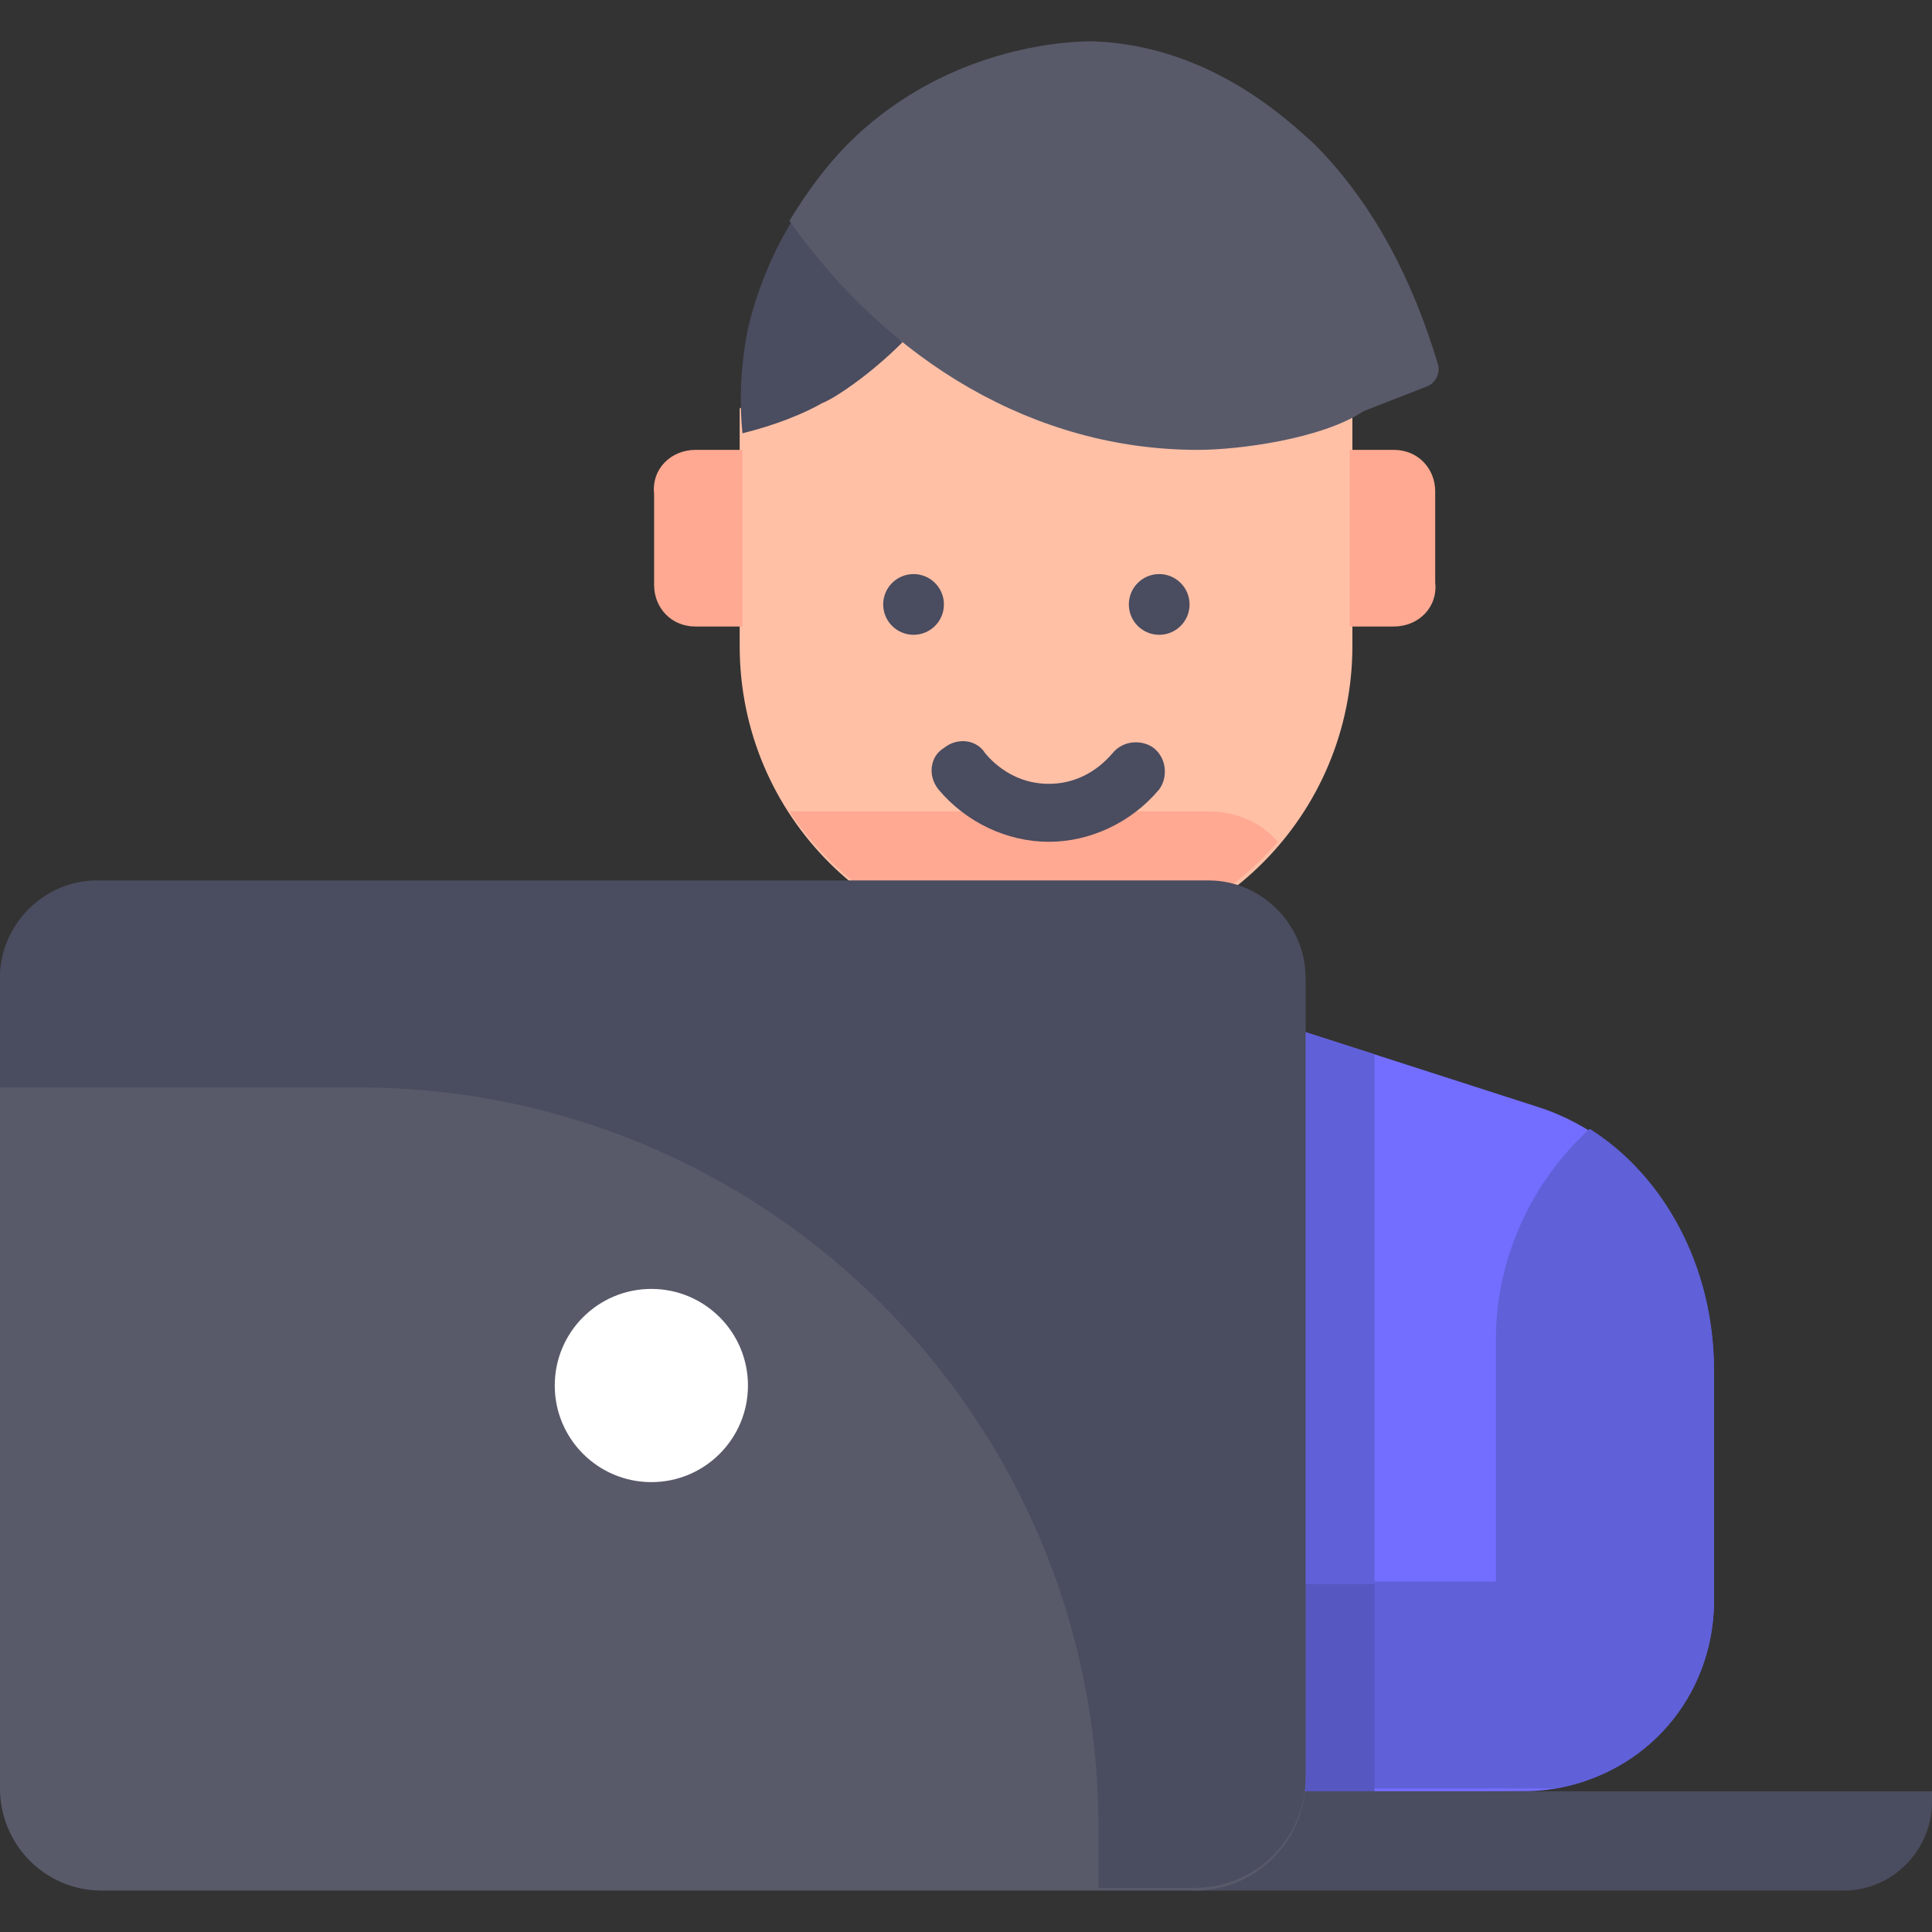 <?xml version="1.0" encoding="utf-8"?>
<!-- Generator: Adobe Illustrator 25.0.0, SVG Export Plug-In . SVG Version: 6.00 Build 0)  -->
<svg version="1.1" id="Capa_1" xmlns="http://www.w3.org/2000/svg" xmlns:xlink="http://www.w3.org/1999/xlink" x="0px" y="0px"
	 viewBox="0 0 70 70" style="enable-background:new 0 0 70 70;" xml:space="preserve">
<rect x="0" y="0" width="70" height="70" fill="#333333" stroke="none"/>
<style type="text/css">
	.st0{fill:#736EFF;}
	.st1{fill:#FFC0A6;}
	.st2{fill:#4A4C5F;}
	.st3{fill:#FFA992;}
	.st4{fill:#6060D8;}
	.st5{fill:#5757C1;}
	.st6{fill:#585A6A;}
	.st7{fill:#FFFFFF;}
</style>
<g>
	<path class="st0" d="M55.2,64.9L13.9,65V49.6c0-4.4,2.6-8.3,6.4-9.6L38,34.4l17.7,5.7c3.8,1.2,6.4,5.1,6.4,9.6V58
		C62.1,61.8,59,64.9,55.2,64.9z"/>
	<path class="st1" d="M49,14.8v8.6c0,6.1-4.9,11.1-11.1,11.1l0,0c-6.1,0-11.1-4.9-11.1-11.1v-8.6l5.9-3.7L49,14.8z"/>
	<g>
		<circle class="st2" cx="33.1" cy="21.9" r="1.1"/>
		<circle class="st2" cx="42" cy="21.9" r="1.1"/>
	</g>
	<path class="st3" d="M46.3,30.5c-0.6-0.7-1.5-1.1-2.5-1.1H28.6c2,3,5.4,5,9.2,5l0,0C41.2,34.4,44.2,32.9,46.3,30.5z"/>
	<path class="st2" d="M38,30.5c-1.5,0-3-0.7-4-1.9c-0.4-0.5-0.3-1.2,0.2-1.5c0.5-0.4,1.2-0.3,1.5,0.2c0.6,0.7,1.4,1.1,2.3,1.1
		c0.9,0,1.7-0.4,2.3-1.1c0.4-0.5,1.1-0.5,1.5-0.2c0.5,0.4,0.5,1.1,0.2,1.5C41,29.8,39.5,30.5,38,30.5z"/>
	<g>
		<path class="st4" d="M62.1,58v-8.4c0-3.7-1.8-7-4.5-8.7l0,0c-2.1,1.9-3.4,4.7-3.4,7.6v2.4v6.4h-6.9v7.5h9
			C59.6,64.3,62.1,61.5,62.1,58z"/>
		<path class="st4" d="M37.9,34.4l-17.3,5.5c11.9,2.3,21,12.5,21.7,25l7.5,0c0-0.2,0-0.3,0-0.5V38.2L37.9,34.4z"/>
	</g>
	<path class="st5" d="M49.8,64.5v-7.1h-2.5v7.5h2.5C49.8,64.7,49.8,64.6,49.8,64.5z"/>
	<path class="st2" d="M66.8,68.5H43.3l4-3.6H70v0.4C70,67,68.6,68.5,66.8,68.5z"/>
	<path class="st6" d="M43.3,68.5H3.7c-2.1,0-3.7-1.7-3.7-3.7V35.5c0-1.9,1.6-3.5,3.5-3.5h40.3c1.9,0,3.5,1.6,3.5,3.5v29
		C47.3,66.7,45.5,68.5,43.3,68.5z"/>
	<path class="st2" d="M43.8,31.9H3.5c-1.9,0-3.5,1.6-3.5,3.5v4h13c14.8,0,26.8,12,26.8,26.8v2.2h3.5c2.2,0,4-1.8,4-4v-29
		C47.3,33.5,45.7,31.9,43.8,31.9z"/>
	<circle class="st7" cx="23.6" cy="50.2" r="3.5"/>
	<path class="st2" d="M28.7,8c-0.5,0.8-1.2,2.2-1.6,3.9c-0.3,1.5-0.3,2.8-0.2,3.8c1.2-0.3,2.2-0.7,2.9-1.1c0.3-0.1,1.6-0.9,2.9-2.2
		l0,0L28.7,8z"/>
	<path class="st6" d="M51.7,14c0.3-0.1,0.5-0.5,0.4-0.8c-0.9-3-2.3-5.8-4.5-8c-0.8-0.7-3.6-3.5-7.9-3.7c0,0-4.4-0.2-8.2,3
		c-1.2,1-2.1,2.2-2.9,3.5c3.6,5.1,8.9,8.3,14.8,8.3c1.5,0,4.5-0.4,6-1.4L51.7,14z"/>
	<g>
		<path class="st3" d="M50.5,22.7h-1.6v-6.4h1.6c0.9,0,1.5,0.7,1.5,1.5v3.3C52.1,22,51.4,22.7,50.5,22.7z"/>
		<path class="st3" d="M25.2,16.3h1.7v6.4h-1.7c-0.9,0-1.5-0.7-1.5-1.5v-3.3C23.6,17,24.3,16.3,25.2,16.3z"/>
	</g>
</g>
</svg>
